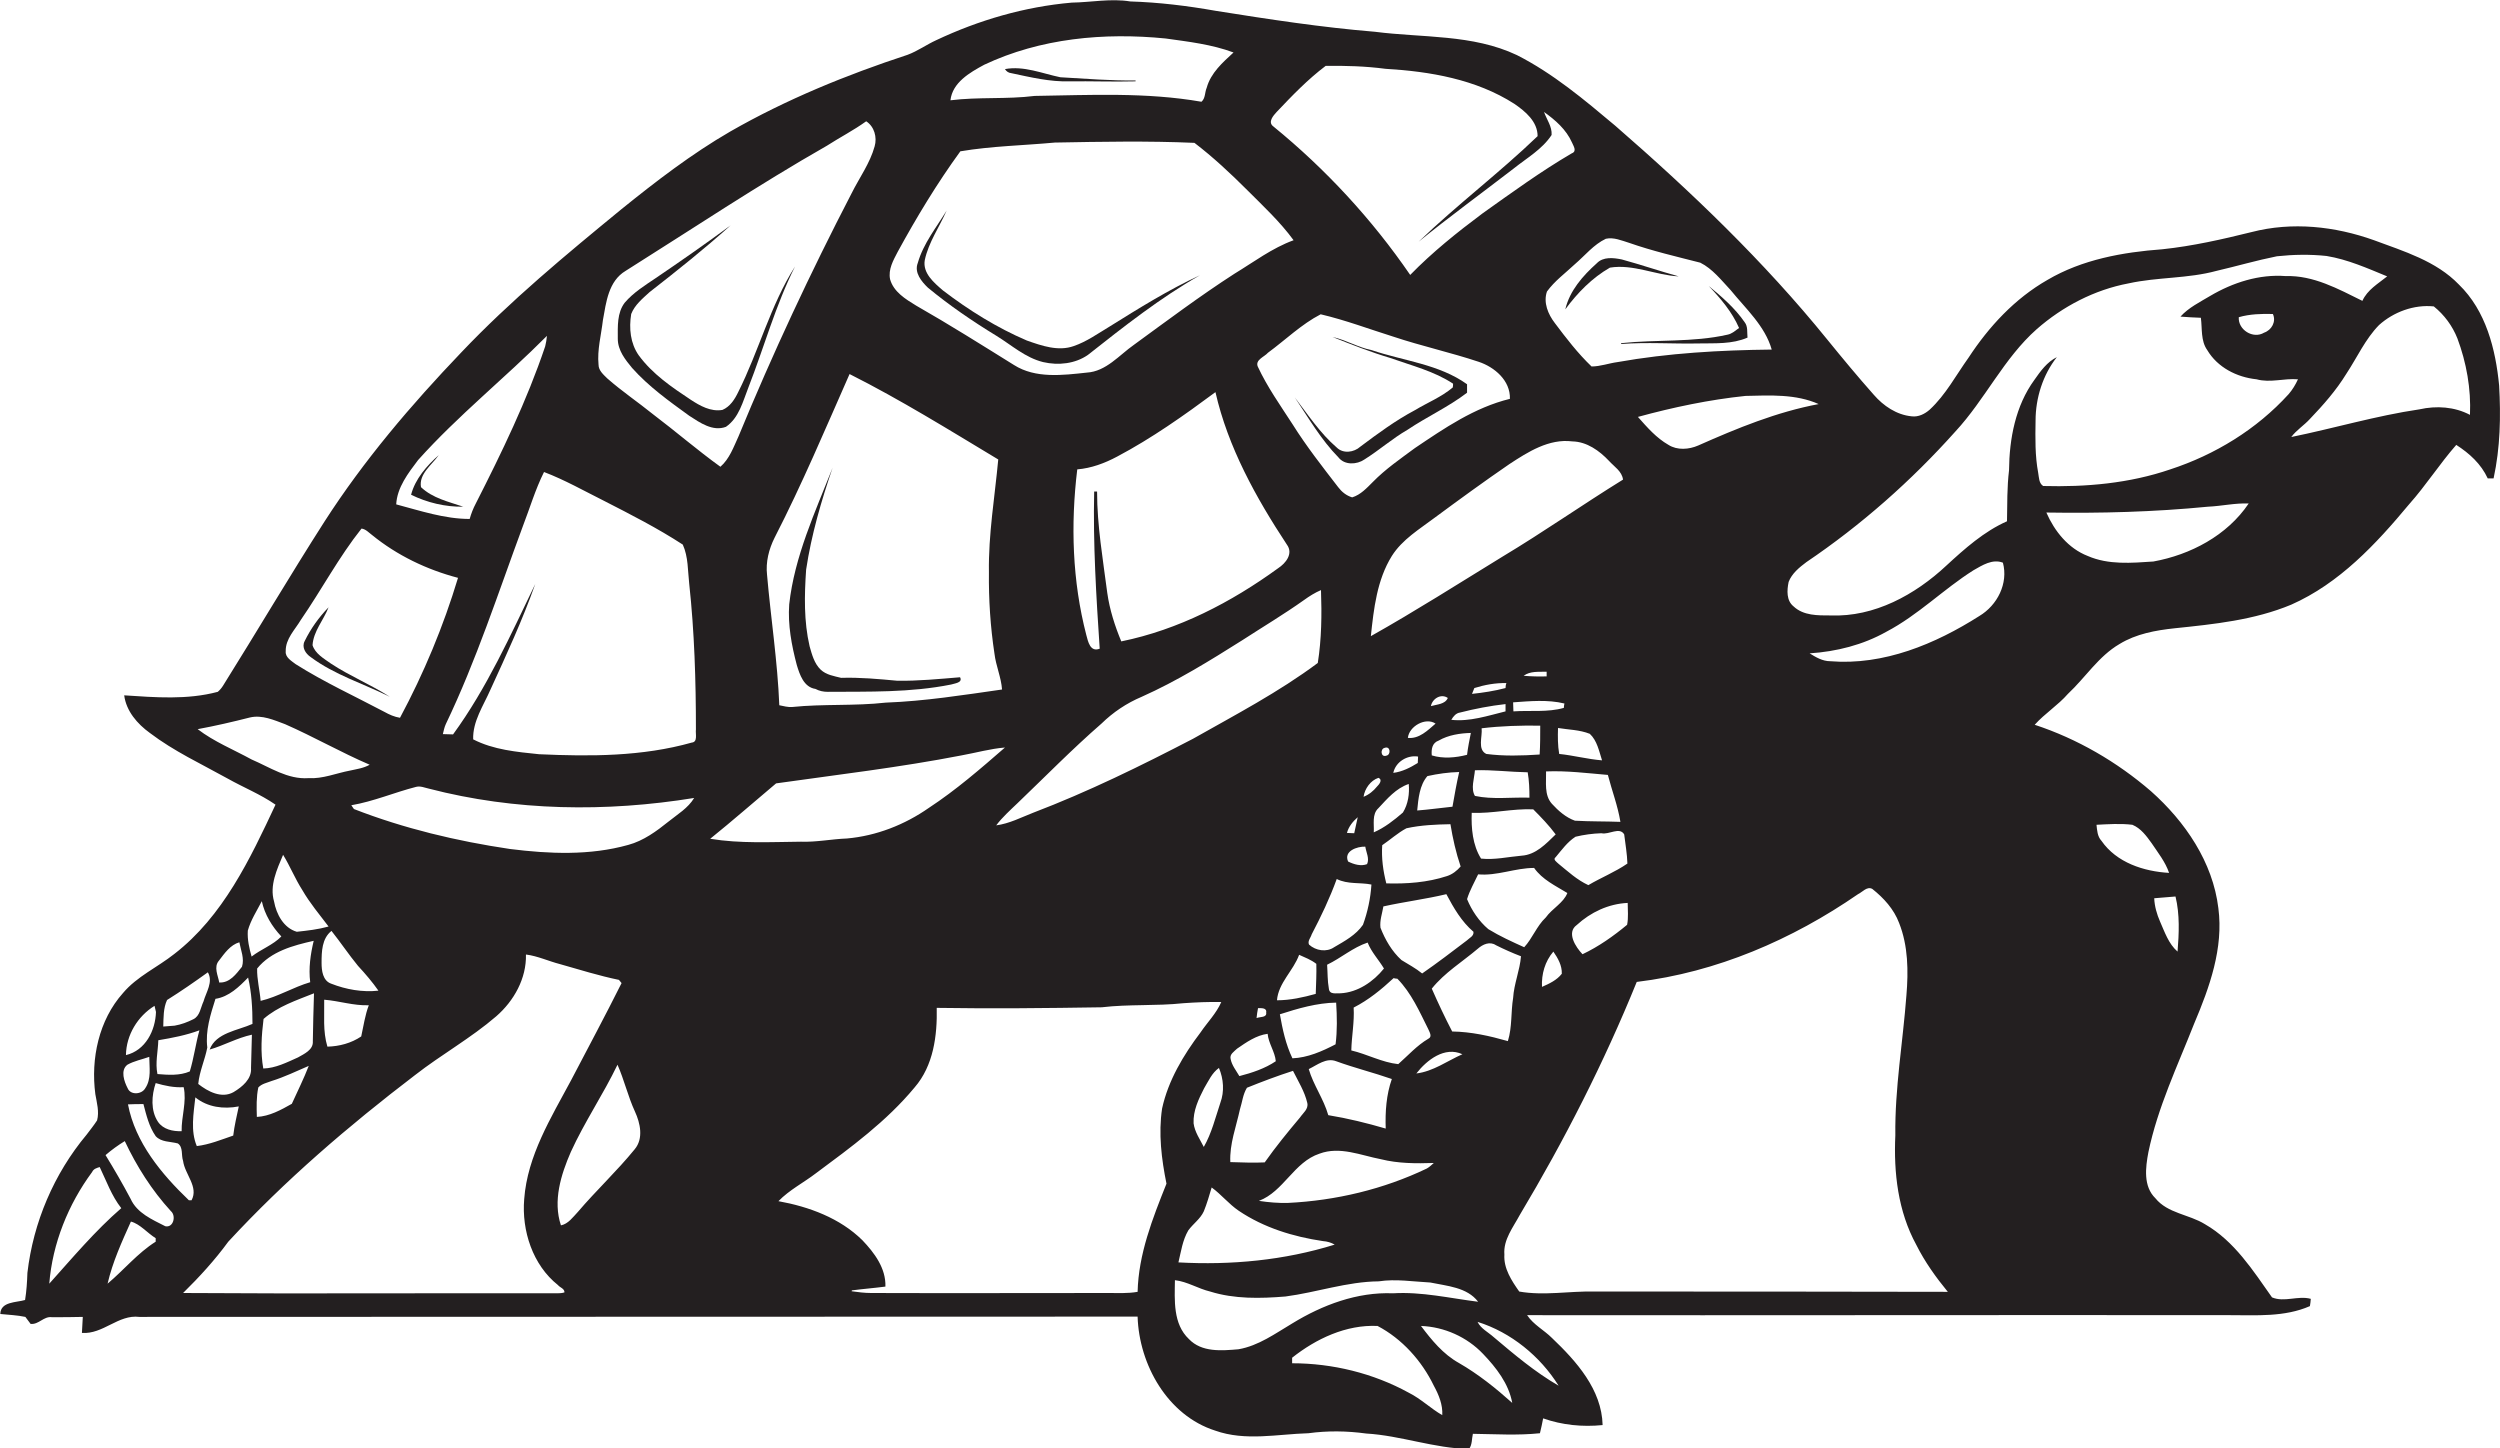 <?xml version="1.0" encoding="utf-8"?>
<!-- Generator: Adobe Illustrator 19.2.0, SVG Export Plug-In . SVG Version: 6.00 Build 0)  -->
<svg version="1.1" id="Layer_1" xmlns="http://www.w3.org/2000/svg" xmlns:xlink="http://www.w3.org/1999/xlink" x="0px" y="0px"
	 viewBox="0 0 857.5 496.8" enable-background="new 0 0 857.5 496.8" xml:space="preserve">
<g>
	<path fill="#231F20" d="M857.2,132.2c-1.2-12.4-4.5-25.6-13.8-34.6c-7.8-8.1-18.9-11.4-29.1-15.2c-13.4-4.8-28.1-6.4-42-2.8
		c-10.1,2.5-20.2,4.8-30.6,5.9c-13.6,1-27.5,3.5-39.4,10.5c-11.2,6.4-20.1,16-27.1,26.7c-4.3,6-7.8,12.7-13.3,17.8
		c-1.7,1.5-3.9,2.6-6.2,2.3c-5.2-0.5-9.7-3.6-13-7.4c-5.5-6.2-10.8-12.6-16-19c-21.7-26.8-46.7-50.7-72.7-73.3
		c-10.6-8.9-21.3-17.9-33.7-24.2c-15.2-7.2-32.4-5.9-48.7-8c-18.3-1.5-36.5-4.3-54.7-7.2c-9.6-1.7-19.4-2.9-29.2-3.2
		c-6.7-1.1-13.4,0.3-20.1,0.4c-16.1,1.4-31.9,6-46.5,12.9c-3.3,1.5-6.3,3.7-9.8,5c-21,6.9-41.6,15.3-60.8,26.3
		c-13.3,7.7-25.5,17.1-37.4,26.7c-19,15.6-38,31.3-54.9,49.1c-17.2,18-33.4,37-46.9,58c-11.9,18.6-23.1,37.6-34.8,56.3
		c-0.5,0.8-1.1,1.5-1.8,2.1c-10.5,2.8-21.4,1.9-32.1,1.2c0.7,5.4,4.5,9.8,8.8,12.9C59.7,257.7,69,262,78,267
		c5.5,3.1,11.3,5.4,16.5,9c-8.7,18.6-18,38.3-34.7,51.2c-5.8,4.6-12.8,7.7-17.6,13.4c-8.3,9.3-11.1,22.5-9.5,34.7
		c0.5,2.9,1.4,6,0.6,9c-1.1,1.7-2.4,3.3-3.6,4.9c-11.2,13.4-18.3,30.1-20.3,47.4c-0.1,3.1-0.3,6.2-0.8,9.3c-3,0.9-8.4,0.5-8.5,4.8
		c2.9,0.3,5.8,0.4,8.6,1c0.6,0.8,1.2,1.6,1.8,2.4c2.8,0.3,4.5-2.7,7.3-2.3c3.5,0,7,0,10.6-0.1c-0.1,1.8-0.2,3.6-0.3,5.5
		c7.3,0.5,12.5-6.4,19.7-5.5c114.1-0.1,228.3,0,342.4-0.1c0.5,16.5,10.3,33.9,26.6,39.1c10.4,3.7,21.4,1.2,32,0.9
		c6.6-0.9,13.2-0.8,19.8,0.1c11.9,0.7,23.4,5.1,35.3,5.3c1.1-1.5,0.9-3.5,1.3-5.2c7.7,0.1,15.4,0.6,23-0.2c0.4-1.7,0.8-3.4,1.1-5.1
		c6.5,2.3,13.5,3,20.4,2.3c-0.3-12.2-9-21.9-17.4-29.9c-2.7-2.7-6.3-4.5-8.5-7.8c80.3,0.1,160.6-0.1,241,0c9.2,0,18.8,0.7,27.5-3.1
		c0.1-0.6,0.3-1.9,0.3-2.5c-4.4-1.2-9.1,1.3-13.3-0.5c-6.5-9.2-12.9-19.3-23-25.1c-5.5-3.4-12.8-3.7-17-8.9
		c-4.2-4.1-3.4-10.5-2.4-15.8c3.2-15.4,10-29.6,15.7-44.1c5.3-12.5,10.1-25.9,8.3-39.6c-1.9-15.8-11.4-29.7-23.1-40.1
		c-11.7-10.1-25.3-18-39.9-22.8c3.5-3.9,8-6.7,11.4-10.6c6-5.6,10.5-12.9,17.7-17.1c5.7-3.5,12.4-4.7,18.9-5.4
		c13.5-1.4,27.3-2.8,40-8.1c16.5-7.3,29.1-20.8,40.4-34.4c5.8-6.5,10.5-13.9,16.2-20.4c4.5,2.9,8.5,6.5,10.8,11.5c0.5,0,1.5,0,2,0
		C857.6,153.5,857.8,142.8,857.2,132.2z M746.9,326.4c-3.1-2.7-4.4-6.7-6-10.3c-1.1-2.5-1.9-5.3-2-8c2.4-0.2,4.8-0.4,7.3-0.6
		C747.7,313.7,747.4,320.2,746.9,326.4z M731.4,282.9c2.9,1.2,4.8,3.8,6.6,6.3c2.2,3.3,4.7,6.4,6,10.2c-8.7-0.5-18-3.5-23.2-11
		c-1.4-1.5-1.5-3.6-1.7-5.5C723.1,282.7,727.3,282.4,731.4,282.9z M558.8,83.3c8,2.8,16.2,4.7,24.4,6.8c4.2,2.1,7.2,6,10.4,9.4
		c5.2,6.4,11.8,12.3,14.1,20.4c-17.7,0.2-35.5,1.2-52.9,4.3c-3,0.4-5.9,1.5-8.9,1.5c-4.7-4.5-8.7-9.7-12.6-14.9c-2.3-3-4-7-2.7-10.8
		c2.6-3.6,6.3-6.3,9.6-9.4c3.5-3,6.4-6.7,10.6-8.7C553.5,81.3,556.2,82.5,558.8,83.3z M623.8,138.6c-14.4,2.7-28,8.3-41.3,14.2
		c-3.2,1.4-7.2,1.7-10.2-0.2c-4.2-2.4-7.3-6-10.5-9.6c12.1-3.3,24.4-5.9,36.9-7.2C607.1,135.6,616,135.1,623.8,138.6z M530.2,314.7
		c-3.1,2.9-4.6,7.2-7.4,10.2c-4.2-1.9-8.4-3.8-12.3-6.2c-3.2-2.7-5.7-6.4-7.3-10.3c0.9-3,2.5-5.7,3.8-8.5c6.5,0.6,12.7-2.2,19.2-2.2
		c2.8,4,7.3,6.1,11.4,8.6C536.3,309.7,532.4,311.6,530.2,314.7z M535.7,334c-1.7,2.2-4.3,3.4-6.8,4.5c-0.2-4.4,1-8.7,3.9-12.1
		C534.4,328.7,535.8,331.2,535.7,334z M475.3,387.1c-6.5-1.9-13-3.5-19.7-4.6c-1.6-5.6-5.1-10.3-6.7-15.8c2.9-1.4,6-4,9.4-2.7
		c6.3,2.3,12.8,3.9,19.1,6.1C475.5,375.5,475.1,381.3,475.3,387.1z M431,349.2c0.1-1.2,0.3-2.3,0.5-3.4c1,0,3.1-0.2,2.8,1.5
		C434.6,349.1,432.2,348.7,431,349.2z M434.8,354.6c0.3,3.3,2.5,6.1,2.8,9.4c-3.7,2.5-8.2,4-12.5,5.1c-1.1-1.9-2.6-3.7-3-5.9
		c-0.4-1.6,1.2-2.5,2.2-3.5C427.5,357.5,430.9,355.1,434.8,354.6z M425.3,380.5c0.8-2.5,1-5.1,2.4-7.4c5.2-2.1,10.5-4.1,15.8-5.8
		c1.8,3.6,4,7.1,4.9,11c0.5,2.1-1.5,3.5-2.5,5c-4.2,5-8.3,10-12.1,15.4c-3.9,0.2-7.9,0-11.8-0.1C421.7,392.4,424,386.5,425.3,380.5z
		 M483.2,268.9c0.3,3.3-0.2,6.9-2,9.8c-3,2.6-6.3,5.2-10,6.8c0.2-2.8-0.7-6.2,1.6-8.3C475.8,274,478.8,270.4,483.2,268.9z
		 M475,256.5c1.9-0.7,2.2,2.4,0.5,2.7C473.6,259.9,473.3,256.8,475,256.5z M492.4,248.2c-2.7,2.3-5.6,5.3-9.5,4.9
		C483.3,249.1,489,245.9,492.4,248.2z M490.8,242.2c0.5-2.6,3.5-4.4,5.8-2.8C495.7,241.6,492.8,241.6,490.8,242.2z M486.4,259.5
		c0,0.5-0.1,1.6-0.1,2.2c-2.6,1.6-5.3,3-8.4,3.4C478.7,261.3,482.7,258.9,486.4,259.5z M489.6,266.2c3.6-0.8,7.2-1.3,10.9-1.4
		c-0.9,3.9-1.6,7.9-2.3,11.9c-4,0.4-8.1,1-12.1,1.3C486.5,273.9,486.9,269.3,489.6,266.2z M472.3,269.8c-1.2,1.5-2.8,2.8-4.6,3.5
		c0.4-2.8,2.4-5.6,5.1-6.5C474.4,267.5,473,269.1,472.3,269.8z M468.3,290.4c0.3,2,1.5,4.1,0.6,6c-2.1,0.8-4.5,0.1-6.5-0.9
		C460.8,291.9,465.5,290.3,468.3,290.4z M464.5,285.8c-0.6,0-1.9-0.1-2.5-0.1c0.6-2.2,2-3.9,3.7-5.4
		C465.3,282.2,464.9,284,464.5,285.8z M470.4,303.4c-0.3,4.7-1.3,9.4-2.9,13.8c-2.4,3.5-6.3,5.6-9.9,7.7c-2.6,1.8-6.3,1.2-8.6-0.9
		c-0.6-1.2,0.6-2.4,0.9-3.5c3.2-6.1,6.2-12.4,8.6-19C462.3,303.4,466.5,302.6,470.4,303.4z M474.7,332.2c-3.6,4.5-9,8.2-14.9,8.5
		c-1.4-0.1-3.8,0.6-4-1.6c-0.5-2.7-0.4-5.5-0.6-8.2c4.8-2.3,8.8-5.9,13.9-7.6C470.4,326.6,472.9,329.2,474.7,332.2z M451.5,330.6
		c0.1,3.4-0.1,6.8-0.2,10.3c-4.3,1.2-8.8,2.2-13.3,2.2c0.5-6,5.6-10.1,7.6-15.6C447.6,328.4,449.7,329.2,451.5,330.6z M443.3,363
		c-2.3-4.8-3.4-10-4.3-15.1c6.2-2,12.7-3.9,19.3-4c0.3,4.8,0.4,9.6-0.2,14.3C453.5,360.6,448.5,362.8,443.3,363z M463.5,360.3
		c0.1-4.8,1.1-9.8,0.8-14.7c5.1-2.6,9.5-6.2,13.7-10.1c0.3,0.1,1,0.2,1.3,0.2c4.8,4.9,7.6,11.3,10.6,17.3c0.4,1,1.5,2.6,0,3.3
		c-3.9,2.3-6.9,5.7-10.3,8.7C474,364.4,469,361.6,463.5,360.3z M487.8,333.9c-2.2-1.8-4.7-3.1-7.1-4.6c-3.3-3-5.6-7-7.2-11.1
		c-0.3-2.5,0.6-4.9,1-7.3c7.2-1.6,14.5-2.5,21.6-4.2c2.5,4.7,5.2,9.4,9.3,12.9c0.2,1.5-1.4,2.1-2.3,3
		C498.1,326.4,493,330.3,487.8,333.9z M496.3,300.5c-6.7,2.2-13.8,2.7-20.8,2.5c-1.1-4.3-1.7-8.7-1.4-13.1c2.8-1.9,5.3-4.2,8.3-5.8
		c5-1.1,10.1-1.3,15.1-1.4c0.8,4.9,1.9,9.8,3.5,14.5C499.8,298.6,498.2,299.9,496.3,300.5z M491.1,259.1c-0.2-2.1,0.1-4.3,2.4-5.1
		c3.3-1.9,7.3-2.5,11-2.6c-0.5,2.5-1,5-1.3,7.5C499.3,259.9,495,260.3,491.1,259.1z M497.8,246.9c0.7-1.2,1.6-2.3,3-2.5
		c5.1-1.3,10.3-2.3,15.6-2.9c0,0.6,0,1.9,0,2.5C510.3,245.5,504.1,247.6,497.8,246.9z M536.6,241.3c-0.1,0.4-0.2,1.1-0.2,1.5
		c-5.6,1.6-11.5,0.8-17.3,1.2c0-0.8-0.1-2.3-0.1-3.1C524.8,240.5,530.8,239.9,536.6,241.3z M522.6,231.8c2.3-1.7,5.2-1.3,7.9-1.4
		c0,0.4,0,1.2,0,1.6C527.8,232.1,525.2,232,522.6,231.8z M545.3,251.7c2.5,2.3,3.2,6,4.2,9.1c-5-0.4-9.8-1.7-14.7-2.2
		c-0.5-2.9-0.5-5.9-0.4-8.9C538,250.3,541.8,250.3,545.3,251.7z M528.3,248.9c0,3.3,0,6.6-0.2,9.9c-6.1,0.4-12.3,0.6-18.3-0.2
		c-3.1-1.5-1.3-5.9-1.6-8.8C514.9,249,521.6,248.8,528.3,248.9z M524.6,273.6c-6.2-0.2-12.6,0.7-18.7-0.6c-1.5-2.5-0.2-6,0-8.8
		c6-0.2,12.1,0.6,18.1,0.7C524.5,267.8,524.6,270.7,524.6,273.6z M516.4,236c-3.8,1-7.7,1.6-11.5,2c0.2-0.5,0.6-1.5,0.8-2
		c3.5-1.1,7.3-1.8,11-1.7C516.5,234.7,516.4,235.5,516.4,236z M504.8,278.8c7.1,0.3,14-1.5,21.1-1.2c2.7,2.7,5.4,5.5,7.7,8.6
		c-3.3,3.2-6.8,7-11.7,7.3c-4.6,0.4-9.3,1.5-13.9,1C505.1,289.9,504.6,284,504.8,278.8z M532.3,275.7c-2.7-3-1.9-7.4-2-11.1
		c7.1-0.3,14.1,0.6,21.2,1.2c1.4,5.4,3.4,10.6,4.3,16.1c-5.2-0.2-10.4-0.1-15.6-0.4C537.1,280.4,534.5,278.1,532.3,275.7z
		 M515.4,190.9c-15,9.2-29.9,18.7-45.2,27.3c1-9.4,2.1-19.3,7.2-27.5c3.6-5.7,9.5-9.2,14.8-13.2c8.4-6.2,16.9-12.4,25.5-18.3
		c6.4-4.2,13.6-8.8,21.6-7.8c5,0.1,9.3,3.2,12.6,6.7c1.8,2,4.4,3.5,4.8,6.4C542.8,173.1,529.4,182.5,515.4,190.9z M485.3,153.7
		c-5,3.7-10.1,7.2-14.4,11.6c-2.1,2.1-4.2,4.4-7.1,5.3c-2-0.6-3.6-1.9-4.8-3.5c-5.4-7-10.9-14-15.6-21.5c-4.2-6.5-8.7-12.8-12-19.9
		c-0.9-2.3,2.3-3.3,3.5-4.7c6-4.4,11.5-9.8,18.1-13.2c8.5,2,16.7,5.1,25,7.7c9.6,3.2,19.6,5.4,29.2,8.6c5.4,1.8,10.9,6.4,10.7,12.7
		C505.7,139.8,495.4,146.9,485.3,153.7z M441.4,186.8c2.3,3.1-0.4,6.4-3,8.1c-16.1,11.7-34.2,21.1-53.8,25.1
		c-2.2-5.3-4-10.9-4.8-16.6c-1.5-11.6-3.5-23.1-3.5-34.8c-0.3,0-0.8,0-1,0c-0.4,18,0.7,35.9,1.9,53.9c-3.3,1.3-4-2.5-4.6-4.7
		c-4.8-18.5-5.4-37.9-3.1-56.8c4.8-0.4,9.4-2.1,13.7-4.4c11.9-6.3,22.9-14.1,33.7-22.1C421.2,153.4,430.8,170.7,441.4,186.8z
		 M377.8,248.2c4-3.9,8.6-7,13.8-9.2c12.1-5.4,23.4-12.4,34.5-19.4c7.1-4.6,14.3-8.9,21.2-13.8c1.8-1.3,3.7-2.5,5.8-3.4
		c0.3,8.4,0.2,16.8-1.1,25c-13.4,10-28.3,17.8-42.8,26c-17.9,9.3-36,18.2-54.9,25.4c-4.1,1.6-8.1,3.7-12.6,4.3
		c2.1-2.8,4.8-5.2,7.3-7.6C358.5,266.4,367.8,256.9,377.8,248.2z M412.9,415.5c1.1-2.7,1.9-5.5,2.7-8.2c3.3,2.4,5.9,5.7,9.3,8
		c8.6,5.8,18.7,8.9,28.9,10.4c1.4,0.1,2.8,0.5,4,1.2c-17.3,5.4-35.6,7.1-53.6,6.1c0.9-3.7,1.4-7.6,3.4-11
		C409.3,419.7,411.7,418.1,412.9,415.5z M409.4,385.3c-0.2-4.3,1.7-8.3,3.6-12c1.5-2.5,2.7-5.3,5.1-7c1.6,3.8,1.9,8.1,0.5,11.9
		c-1.7,5.1-3,10.5-5.7,15.2C411.6,390.8,409.8,388.3,409.4,385.3z M441.8,412.6c-3.3,0.1-6.7-0.2-10-0.7c8.5-3.2,12-13.3,20.8-16.2
		c7-2.6,14.2,0.6,21,1.9c6,1.5,12.1,1.5,18.2,1.3c-0.8,0.7-1.5,1.4-2.4,1.9C474.6,407.9,458.2,411.8,441.8,412.6z M485.8,368.2
		c3.6-4.6,9.7-9.4,15.8-6.6C496.4,363.9,491.6,367.5,485.8,368.2z M498.1,353.8c-2.5-4.8-4.8-9.7-7-14.7c4.4-5.5,10.5-9.2,15.8-13.7
		c1.7-1.5,4.1-2.6,6.2-1.2c2.8,1.4,5.7,2.7,8.6,3.8c-0.4,4.9-2.4,9.4-2.7,14.3c-0.8,4.9-0.3,10-1.8,14.8
		C510.9,355.3,504.6,353.9,498.1,353.8z M534.6,296.3c-0.6-0.6-2.1-1.5-1-2.3c2.1-2.5,4-5.2,6.8-7c2.9-0.7,5.9-1.1,8.9-1.2
		c2.6,0.6,6.2-2.3,7.8,0.4c0.4,3.3,1,6.7,1.1,10c-4.2,2.9-9,4.8-13.4,7.4C540.9,301.8,537.8,298.9,534.6,296.3z M540.8,317.3
		c4.8-4.4,10.9-7.3,17.5-7.6c0,2.5,0.3,5-0.2,7.5c-4.7,3.9-9.8,7.5-15.3,10.1C540.5,324.9,537.2,319.9,540.8,317.3z M437.9,38.4
		c5.3-5.6,10.7-11.2,16.8-15.8c6.8-0.1,13.7,0.1,20.5,1c15.3,0.9,31.1,3.6,44.2,12c3.8,2.6,8,6.1,8,11.1
		c-13.1,12.6-27.7,23.6-40.8,36.2c10.6-8.6,21.7-16.7,32.6-25.1c4.5-3.6,9.8-6.6,13-11.5c0.2-2.9-1.7-5.3-2.6-7.9
		c3.9,2.8,7.6,6,9.6,10.5c0.5,1.2,1.8,3-0.1,3.7c-10.6,6.2-20.6,13.5-30.6,20.6c-8.7,6.5-17.2,13.3-24.8,21.1
		c-13.1-19.1-29-36.3-46.9-50.9C434.7,41.9,436.8,39.6,437.9,38.4z M337.6,22.2c19.3-9.1,41.1-11.1,62.2-9c7.8,1.1,15.8,2,23.3,4.8
		c-3.7,3.4-7.8,7-9.2,12.1c-0.7,1.6-0.4,3.6-1.8,4.8c-18.9-3.3-38.1-2.3-57.2-2c-9.6,1.2-19.3,0.3-28.9,1.5
		C326.7,28.3,332.6,24.9,337.6,22.2z M307.9,86.4c6.5-11.9,13.5-23.5,21.5-34.5c10.7-1.8,21.6-2,32.4-3c16-0.3,32-0.6,47.9,0.1
		c6.4,4.9,12.4,10.5,18.1,16.2c5.5,5.5,11.3,10.9,15.9,17.2c-7.4,2.7-13.7,7.5-20.3,11.5c-11.8,7.6-23.1,16.1-34.5,24.4
		c-5,3.5-9.5,9.1-16.1,9.5c-8.3,0.9-17.6,2.1-25-2.6c-11.1-6.9-22.2-13.9-33.6-20.4c-3.6-2.2-7.7-4.7-8.9-9
		C304.6,92.4,306.4,89.3,307.9,86.4z M341.1,224.2c0.5,4.2,2.3,8.1,2.6,12.3c-13.3,1.9-26.5,4-39.9,4.5c-10.7,1.2-21.4,0.4-32.1,1.5
		c-1.5,0.1-2.9-0.3-4.4-0.6c-0.6-15-2.9-29.8-4.2-44.7c-0.5-4.4,0.6-8.8,2.6-12.8c9.4-18.3,17.4-37.3,25.7-56.1
		c17.5,8.8,34.2,19.2,51,29.3c-1.2,12.9-3.4,25.7-3.2,38.7C339.1,205.6,339.7,215,341.1,224.2z M206.8,109.8
		c1.1-6.1,1.9-13.4,7.8-16.9c22.9-14.4,45.5-29.5,69-42.9c4.5-2.9,9.2-5.3,13.5-8.4c2.8,1.8,3.8,5.5,2.9,8.6
		c-1.6,5.8-5.2,10.7-7.9,16.1c-14.1,27.2-27.1,55-38.8,83.4c-1.7,3.7-3.1,7.7-6.2,10.4c-7.9-5.7-15.3-12.1-23.1-18
		c-5.2-4.2-10.7-7.9-15.7-12.3c-1.3-1.3-3-2.7-3-4.7C204.8,120,206.2,115,206.8,109.8z M143.4,157.8c13.7-15.3,29.8-28.1,44.2-42.6
		c-0.1,1.2-0.3,2.4-0.6,3.6c-6.3,18.7-14.9,36.4-23.8,53.9c-0.9,1.7-1.6,3.5-2.1,5.3c-8.6,0-16.9-2.8-25.2-5
		C136.2,167.2,140,162.3,143.4,157.8z M103.2,212.6c7.1-10.3,13-21.5,20.8-31.3c1.5,0.2,2.5,1.4,3.6,2.2c8.6,7,18.8,11.9,29.5,14.7
		c-5,16.6-11.7,32.7-19.9,48c-1.9-0.3-3.7-1.1-5.3-2c-10.2-5.4-20.7-10.2-30.5-16.4c-1.4-1.1-3.6-2.3-3.4-4.4
		C97.9,219.1,101.2,216,103.2,212.6z M86.3,260.5c-6.2-3.4-12.9-6.1-18.5-10.4c6-1.1,12-2.5,17.9-4c4.2-1,8.3,0.9,12.1,2.3
		c9.8,4.3,19.2,9.7,29,13.9c-2.1,1.2-4.5,1.5-6.7,2c-4.8,0.9-9.4,2.9-14.3,2.6C98.7,267.4,92.6,263.2,86.3,260.5z M111.2,342.9
		c5.1,0.4,10.1,2.1,15.3,1.9c-1.3,3.4-1.8,7.1-2.6,10.7c-3.4,2.3-7.5,3.4-11.6,3.5C110.7,353.7,111.3,348.2,111.2,342.9z
		 M113.6,337.4c-2.9-1-3.3-4.5-3.3-7.1c0-3.9,0.1-8.4,3.4-11c3.1,3.9,5.9,8.1,9.1,12c2.5,2.7,4.9,5.5,7,8.5
		C124.3,340.4,118.7,339.4,113.6,337.4z M97.1,293.2c2.4,3.9,4.1,8.2,6.6,12.1c2.6,4.5,5.9,8.4,9,12.5c-3.6,1-7.2,1.4-10.9,1.8
		c-4.5-1.3-7-6-7.8-10.4C92.4,303.7,95,298.2,97.1,293.2z M102.2,362.7c-3.8,1.7-7.7,3.7-11.9,3.8c-1-5.7-0.6-11.3,0.1-17
		c4.9-4.3,11.3-6.4,17.3-8.8c-0.2,5.5-0.3,11-0.4,16.5C107.5,360.1,104.3,361.5,102.2,362.7z M105.9,365.6c-1.7,4.4-3.8,8.6-5.8,13
		c-3.7,2.1-7.7,4.3-12,4.5c-0.1-3.4-0.2-6.8,0.5-10.1c1.2-1.3,3-1.6,4.5-2.2C97.6,369.4,101.7,367.4,105.9,365.6z M106.4,336.9
		c-5.8,1.7-11.1,5-17,6.4c-0.3-3.7-1.3-7.4-1.2-11.1c4.8-5.9,12.3-7.9,19.4-9.5C106.5,327.3,105.8,332.1,106.4,336.9z M85,319.2
		c1-3.6,3.1-6.8,4.8-10.1c1,4.6,3.5,8.7,6.7,12.1c-2.8,2.9-7,4.4-10.2,6.9C85.5,325.3,84.8,322.3,85,319.2z M75.1,329.5
		c1.9-2.5,3.9-5.4,7-6.3c0.5,2.7,1.8,5.6,0.9,8.4c-2,2.5-4.2,5.6-7.8,5.4C74.8,334.6,73.2,331.7,75.1,329.5z M85.1,335.3
		c1.2,5.2,1.5,10.5,1.5,15.9c-5.1,2.3-12.5,3-14.7,8.8c4.9-1.4,9.4-4,14.5-5.1c-0.1,3.8-0.2,7.6-0.3,11.4c0.3,3.8-3,6.5-6,8.3
		c-4.1,2.3-8.8-0.2-12.1-2.8c0.4-4.3,2.3-8.3,3.1-12.5c-0.7-5.8,1.1-11.3,2.8-16.7C78.5,341.9,82,338.5,85.1,335.3z M53.4,389.7
		c1.9,2.1,5,1.8,7.6,2.5c1.9,1.3,1.1,4,1.8,6c0.6,4.6,5.4,8.9,2.9,13.5l-0.9,0c-9.4-9-18.4-19.8-20.9-32.9c1.8-0.1,3.5-0.1,5.3-0.1
		C50.2,382.5,51.1,386.4,53.4,389.7z M53.4,371.5c3.1,0.9,6.3,1.6,9.6,1.4c1.1,5-0.8,10.1-0.7,15.1c-3,0.1-6.3-0.6-8.1-3.2
		C51.6,380.9,52,375.7,53.4,371.5z M67,376.4c4.2,3.4,9.7,4.1,14.9,3.1c-0.7,3.3-1.5,6.6-1.9,10c-4.1,1.4-8.2,3.1-12.5,3.6
		C65.3,387.9,66.4,381.9,67,376.4z M57.3,343c4.8-3,9.4-6.2,14-9.5c1.9,3.3-0.6,6.8-1.5,10c-1,2.1-1.2,5-3.5,6.1
		c-2,1-4.1,1.8-6.4,2.2c-1.3,0.1-2.6,0.2-3.9,0.3C56.1,349,56,345.8,57.3,343z M54.3,356.8c4.8-0.8,9.5-1.7,14.1-3.4
		c-1.3,4.7-1.9,9.5-3.3,14.1c-3.5,1.5-7.4,1.2-11.1,0.9C53.2,364.5,54.2,360.7,54.3,356.8z M53,345c0.1,0.5,0.4,1.6,0.5,2.1
		c-0.2,6.4-3.6,13.2-10.3,14.8C43.3,355,47.2,348.6,53,345z M43.7,365.2c2.3-1.3,5-1.8,7.5-2.7c0,3.6,0.8,7.6-1.4,10.8
		c-1.2,2.1-5,2.4-6,0C42.6,371,41.2,367.1,43.7,365.2z M16.9,440.3c1.1-13.8,6.5-27.2,14.7-38.3c0.5-1.1,1.6-1.4,2.6-1.7
		c2.3,4.8,4.1,9.9,7.4,14.1C32.6,422.2,24.9,431.4,16.9,440.3z M36.9,440.3c1.7-7.4,4.9-14.4,8-21.3c3.1,0.8,5.6,3.9,8.5,5.7
		c0,0.3,0,0.9,0,1.2C47.2,429.8,42.5,435.6,36.9,440.3z M56.7,420.6c-4.5-2.3-9.7-4.5-11.9-9.4c-2.7-5.1-5.6-10.1-8.6-15
		c2.1-1.8,4.3-3.4,6.6-4.8c4.1,8.7,9.3,16.9,15.8,24C60.5,417,59.5,421.2,56.7,420.6z M188.8,443.6c-42-0.1-84,0.2-126-0.1
		c5.6-5.5,10.9-11.3,15.5-17.6c19.4-21,41.2-39.7,64-57.1c9.1-7.1,19.2-12.7,27.9-20.2c6.1-5.3,10.4-13,10.2-21.2
		c4,0.5,7.8,2.3,11.7,3.3c6.7,1.9,13.4,4,20.2,5.4c0.2,0.3,0.7,0.8,0.9,1.1c-5.6,11.2-11.5,22.2-17.3,33.3
		c-6.9,12.9-15,25.9-16.1,40.8c-0.9,10.8,2.9,22.6,11.6,29.5c0.6,0.8,2.3,1.2,2.2,2.5C192,443.8,190.4,443.5,188.8,443.6z
		 M217.7,394.2c-6.1,7.5-13.2,14.1-19.5,21.5c-1.7,1.8-3.3,4.1-5.8,4.6c-2.8-8.4,0-17.4,3.4-25.2c4.7-10.3,11.1-19.7,16-29.9
		c2.3,5.2,3.6,10.9,6,16.1C219.6,385.2,220.8,390.5,217.7,394.2z M229.3,281.8c-4.1,3.3-8.6,6.6-13.8,8c-13.2,3.7-27.1,3.1-40.6,1.4
		c-18.2-2.7-36.3-7-53.5-13.7c-0.2-0.3-0.7-1-0.9-1.3c7.6-1.3,14.8-4.4,22.2-6.3c1.5-0.4,3,0.3,4.4,0.6c29.6,7.7,60.8,8.1,91,3.2
		C236,277.2,232.4,279.3,229.3,281.8z M237.3,254.7c-17,4.8-34.9,4.8-52.4,4c-7.7-0.8-15.6-1.5-22.6-5.1c-0.2-6.2,3.5-11.5,5.9-17
		c5.5-12,11-23.9,15.4-36.3c-8.5,17.6-16.6,35.7-28.2,51.6c-1.2,0-2.4-0.1-3.5-0.1c0.3-1.2,0.5-2.3,1-3.4
		c10.5-21.9,18-45.1,26.4-67.8c2.4-6.2,4.3-12.7,7.3-18.7c7.1,2.7,13.8,6.5,20.6,9.9c9.2,4.7,18.4,9.4,27,15c1.9,4.2,1.7,9,2.2,13.4
		c1.8,16.6,2.3,33.3,2.3,50C238.5,251.7,239.4,254.5,237.3,254.7z M243.6,287.7c7.7-6.2,15.1-12.7,22.6-19c21.2-3,42.5-5.5,63.6-9.6
		c5-0.9,9.9-2.3,14.9-2.7c-8.4,7.3-16.8,14.6-26.1,20.7c-8.3,5.8-18,9.6-28.1,10.5c-5.3,0.2-10.5,1.3-15.8,1.1
		C264.4,288.8,253.9,289.4,243.6,287.7z M390.2,443.1c-3.4,0.6-6.9,0.4-10.4,0.4c-27,0-54,0.1-81,0c-2.3,0-4.5-0.3-6.7-0.6l0.1-0.3
		c3.8-0.5,7.7-0.8,11.5-1.3c0.2-6.3-3.8-11.6-7.9-15.9c-7.7-7.6-18.3-11.5-28.8-13.4c3.8-3.9,8.6-6.3,12.9-9.6
		c12-8.9,24.2-17.8,33.8-29.4c6.5-7.5,7.8-17.8,7.6-27.3c18.9,0.3,37.8,0.1,56.6-0.2c9.3-1.1,18.7-0.4,28-1.4
		c4.3-0.3,8.7-0.5,13-0.4c-1.7,3.9-4.8,7-7.1,10.4c-5.9,7.8-11.1,16.5-13.2,26.1c-1.3,8.6-0.2,17.4,1.5,25.8
		C395.3,418,390.5,430.2,390.2,443.1z M424.8,462.8c-5.8,0.5-12.6,1.1-17-3.5c-5.5-5.2-4.9-13.3-4.8-20.2c4.3,0.5,7.9,2.9,12.1,3.9
		c8.3,2.6,17.2,2.4,25.8,1.7c10.7-1.4,21.1-5.1,32-5.2c5.9-0.9,11.8,0.1,17.7,0.4c5.7,1.2,12.6,1.6,16.4,6.6
		c-9.7-1.2-19.3-3.5-29.2-2.9c-12.3-0.5-24.2,4-34.5,10.3C437.4,457.4,431.7,461.6,424.8,462.8z M483.2,477.7
		c-12.2-6.7-26.2-10.1-40-10.1c0-0.5,0-1.4,0-1.9c8.2-6.5,18.5-11.4,29.3-10.9c8.4,4.4,15.2,12,19.3,20.5c1.7,3.1,3.1,6.5,2.9,10.1
		C490.7,483.1,487.4,479.8,483.2,477.7z M500.4,467.5c-5.4-3-9.4-7.9-13-12.7c8,0.3,15.8,3.8,21.3,9.6c4.5,4.7,8.8,10.2,10,16.8
		C513,476.1,507,471.3,500.4,467.5z M534.6,475.3c-8.1-4.7-15.2-10.7-22.3-16.7c-1.9-1.7-4.4-2.9-5.5-5.2
		C518.3,457,528.3,465.2,534.6,475.3z M546.8,443c-8.5-0.2-17.2,1.5-25.7,0c-2.6-3.7-5.4-7.9-5.1-12.7c-0.4-5.1,3-9.3,5.3-13.6
		c15.3-25.6,28.9-52.3,40.1-79.9c27.4-3.3,53.3-14.5,75.9-30.1c1.5-0.7,3.1-2.8,4.9-1.8c3.9,3.1,7.4,6.9,9.2,11.7
		c3.1,7.8,3.2,16.5,2.5,24.8c-1.2,16-4,31.9-3.8,48c-0.6,12.8,0.9,26.1,7.2,37.6c2.9,5.8,6.7,11.1,10.8,16.1
		C627.6,443,587.2,443,546.8,443z M678.9,211.3c-15.1,9.6-32.8,17-51.1,15.5c-2.7,0-5-1.4-7.1-2.7c9.2-0.6,18.3-2.9,26.3-7.4
		c10.9-5.7,19.6-14.6,29.9-21.1c3-1.7,6.5-4,10.1-2.6C688.9,200.1,685.1,207.6,678.9,211.3z M738.6,192.6
		c-7.5,0.5-15.4,1.2-22.5-1.9c-6.7-2.6-11.4-8.5-14.2-14.9c18.5,0.3,37-0.2,55.4-2c4.7-0.2,9.3-1.3,14-1.1
		C763.9,183.7,751.3,190.3,738.6,192.6z M744.4,161c-14,4.8-28.9,6.1-43.6,5.7c-1.5-1-1.4-2.9-1.7-4.5c-1.1-5.9-1-11.9-0.9-17.9
		c0-7.8,2.5-15.7,7.3-21.8c-3.4,1.7-5.6,4.8-7.7,7.8c-6.5,8.9-8.6,20.2-8.7,31c-0.7,5.8-0.6,11.7-0.7,17.5
		c-7.9,3.5-14.5,9.4-20.8,15.2c-10.7,10-24.7,17.7-39.7,17.1c-4.4,0-9.3,0.1-12.7-3.1c-2.5-2-2.3-5.5-1.7-8.4c1.1-2.9,3.7-5,6.1-6.8
		c18.8-12.7,36-27.9,51.1-44.8c10.2-11,16.6-25.1,27.9-35.1c8.9-7.8,19.8-13.5,31.5-15.7c10-2.2,20.3-1.6,30.2-4.3
		c6.9-1.6,13.7-3.6,20.7-5c5.6-0.6,11.4-0.7,17-0.1c7.3,1.2,14,4.2,20.8,7c-3.1,2.5-6.8,4.6-8.5,8.4c-8.3-4.1-16.8-8.8-26.3-8.5
		c-9.1-0.7-18.1,2.2-25.9,6.8c-3.5,2.1-7.4,4-10.2,7.1c2.3,0.2,4.6,0.3,7,0.4c0.5,3.7-0.1,7.9,2.2,11.1c3.5,5.9,10.1,9.3,16.9,10
		c4.7,1.3,9.4-0.4,14.2,0c-0.8,1.8-1.9,3.6-3.2,5.1C774,147.3,759.7,156,744.4,161z M776.6,114.1c-3.8,2.3-9-1-8.7-5.3
		c3.8-1.1,7.8-1.2,11.7-1.1C780.8,110.3,779.2,113.2,776.6,114.1z M847.2,142.3c-5.3-2.8-11.5-3.2-17.3-1.9
		c-14.9,2.2-29.3,6.5-44,9.5c1.8-2.4,4.4-4,6.4-6.2c4.6-4.8,9-9.8,12.5-15.5c3.7-5.6,6.5-11.9,11.2-16.7c5-4.5,12-7.1,18.8-6.4
		c3.6,2.9,6.4,6.7,8.1,11C846,124.4,847.6,133.4,847.2,142.3z"/>
	<path fill="#231F20" d="M389.5,27.9l0-0.3c-8.6,0.1-17.2-0.6-25.8-1.1c-6.3-1.3-12.5-4-19-2.8c0.5,0.8,1.2,1.3,2.2,1.4
		c6.6,1.4,13.2,3,19.9,2.8C374.3,27.8,381.9,28.1,389.5,27.9z"/>
	<path fill="#231F20" d="M318.3,98.7c7.4,6.1,15.3,11.5,23.5,16.5c5.2,3.2,9.9,7.5,16,9c5.2,1.2,11,0.6,15.4-2.5
		c12.3-9.7,24.7-19.5,38.4-27.3c-10.8,5-20.9,11.3-31,17.6c-4,2.4-7.9,5.2-12.3,6.7c-5.3,1.9-11-0.1-16.1-1.9
		c-10.3-4.4-19.9-10.4-28.8-17.2c-3-2.6-7-5.9-6.2-10.4c1.3-6.1,5-11.3,7.5-17c-3.5,5.8-8,11.3-9.9,18
		C313.5,93.5,316.1,96.6,318.3,98.7z"/>
	<path fill="#231F20" d="M216.8,126.2c5.7,6.4,12.7,11.4,19.6,16.4c3.7,2.4,8.1,5.5,12.6,3.8c4.5-3.1,5.8-8.7,7.7-13.5
		c5.4-13.8,9.3-28.2,16-41.5c-8.5,13.4-12.4,29-19.5,43.1c-1.2,2.5-2.8,5-5.4,6.1c-4,0.7-7.7-1.4-10.9-3.5
		c-6.5-4.3-13.1-8.8-17.8-15.2c-2.9-4.1-3.4-9.3-2.6-14.2c1.2-3.1,3.9-5.3,6.3-7.5c9.5-7.4,18.9-14.9,27.8-22.9
		c-8.4,6.2-17,12.2-25.7,18.1c-3.7,2.5-7.6,4.9-10.6,8.4c-2.7,3.5-2.4,8.2-2.4,12.4C211.9,120.2,214.5,123.4,216.8,126.2z"/>
	<path fill="#231F20" d="M552.2,91.8c8-1.3,15.7,2.6,23.6,3c-6.5-1.8-12.9-4-19.5-5.8c-2.9-0.6-6.4-1-8.6,1.3
		c-4.8,4.3-9.3,9.4-10.8,15.8C541.1,100.4,546.1,95.3,552.2,91.8z"/>
	<path fill="#231F20" d="M556.1,117.7l-0.1,0.3c8.9-0.7,17.8,0,26.8-0.2c5.5-0.1,11.3,0.3,16.6-2c-0.2-1.8,0.2-3.8-1-5.3
		c-3.3-4.8-7.8-8.7-12.3-12.4c4.1,4.3,8,8.9,10.4,14.4c-1.3,0.9-2.4,2-4,2.3C580.6,117.5,568.2,116.4,556.1,117.7z"/>
	<path fill="#231F20" d="M457.1,115.6c6.5,2.6,13.1,5.2,19.8,7.2c7.3,2.6,15,4.5,21.5,8.8c0,0.3,0,1-0.1,1.3
		c-3.9,3.3-8.7,5.2-13,7.8c-6.6,3.5-12.7,8-18.7,12.5c-2.2,2-5.9,2.5-8.1,0.3c-5.7-4.9-9.9-11.3-14.4-17.2c4.7,7,9,14.5,15,20.6
		c2.1,2.7,6.3,2.5,8.9,0.7c5.1-3.2,9.6-7.2,14.8-10.2c6.7-4.5,14-7.8,20.4-12.7c0-1,0-1.9,0-2.9c-9.6-6.9-21.8-8-32.7-11.7
		C465.9,119.2,461.7,116.6,457.1,115.6z"/>
	<path fill="#231F20" d="M150.5,156.1c-4.1,3.6-8.1,8.2-9.5,13.6c5.5,2.7,11.7,4.2,17.9,4.1c-5-1.7-10.5-2.9-14.5-6.7
		C143.6,162.6,148.1,159.5,150.5,156.1z"/>
	<path fill="#231F20" d="M106.6,225.4c8.2,6.1,18.1,9.1,27.1,13.6c-6.5-4.2-13.7-7.1-20.2-11.4c-2.4-1.7-5.4-3.4-6.3-6.3
		c0.3-4.8,3.8-8.6,5.5-13c-3.3,3.4-6.1,7.3-8.2,11.6C103.4,222,104.8,224.2,106.6,225.4z"/>
	<path fill="#231F20" d="M307.8,233.5c-6.4-0.6-12.9-1.2-19.3-1c-2.4-0.6-5.1-1-7-2.8c-2.2-2.1-3-5.2-3.8-8
		c-2-8.6-1.8-17.5-1.2-26.3c1.8-12,5.2-23.6,9.1-35c-6,15.2-13.1,30.5-14.9,46.9c-0.5,7,0.8,14,2.6,20.8c1,3.3,2.4,7.6,6.4,8.2
		c1.3,0.7,2.7,1,4.2,1c14.1-0.1,28.3,0.3,42.3-2.5c1.2-0.4,4.1-0.6,3.1-2.5C322,232.9,314.9,233.6,307.8,233.5z"/>
</g>
</svg>
